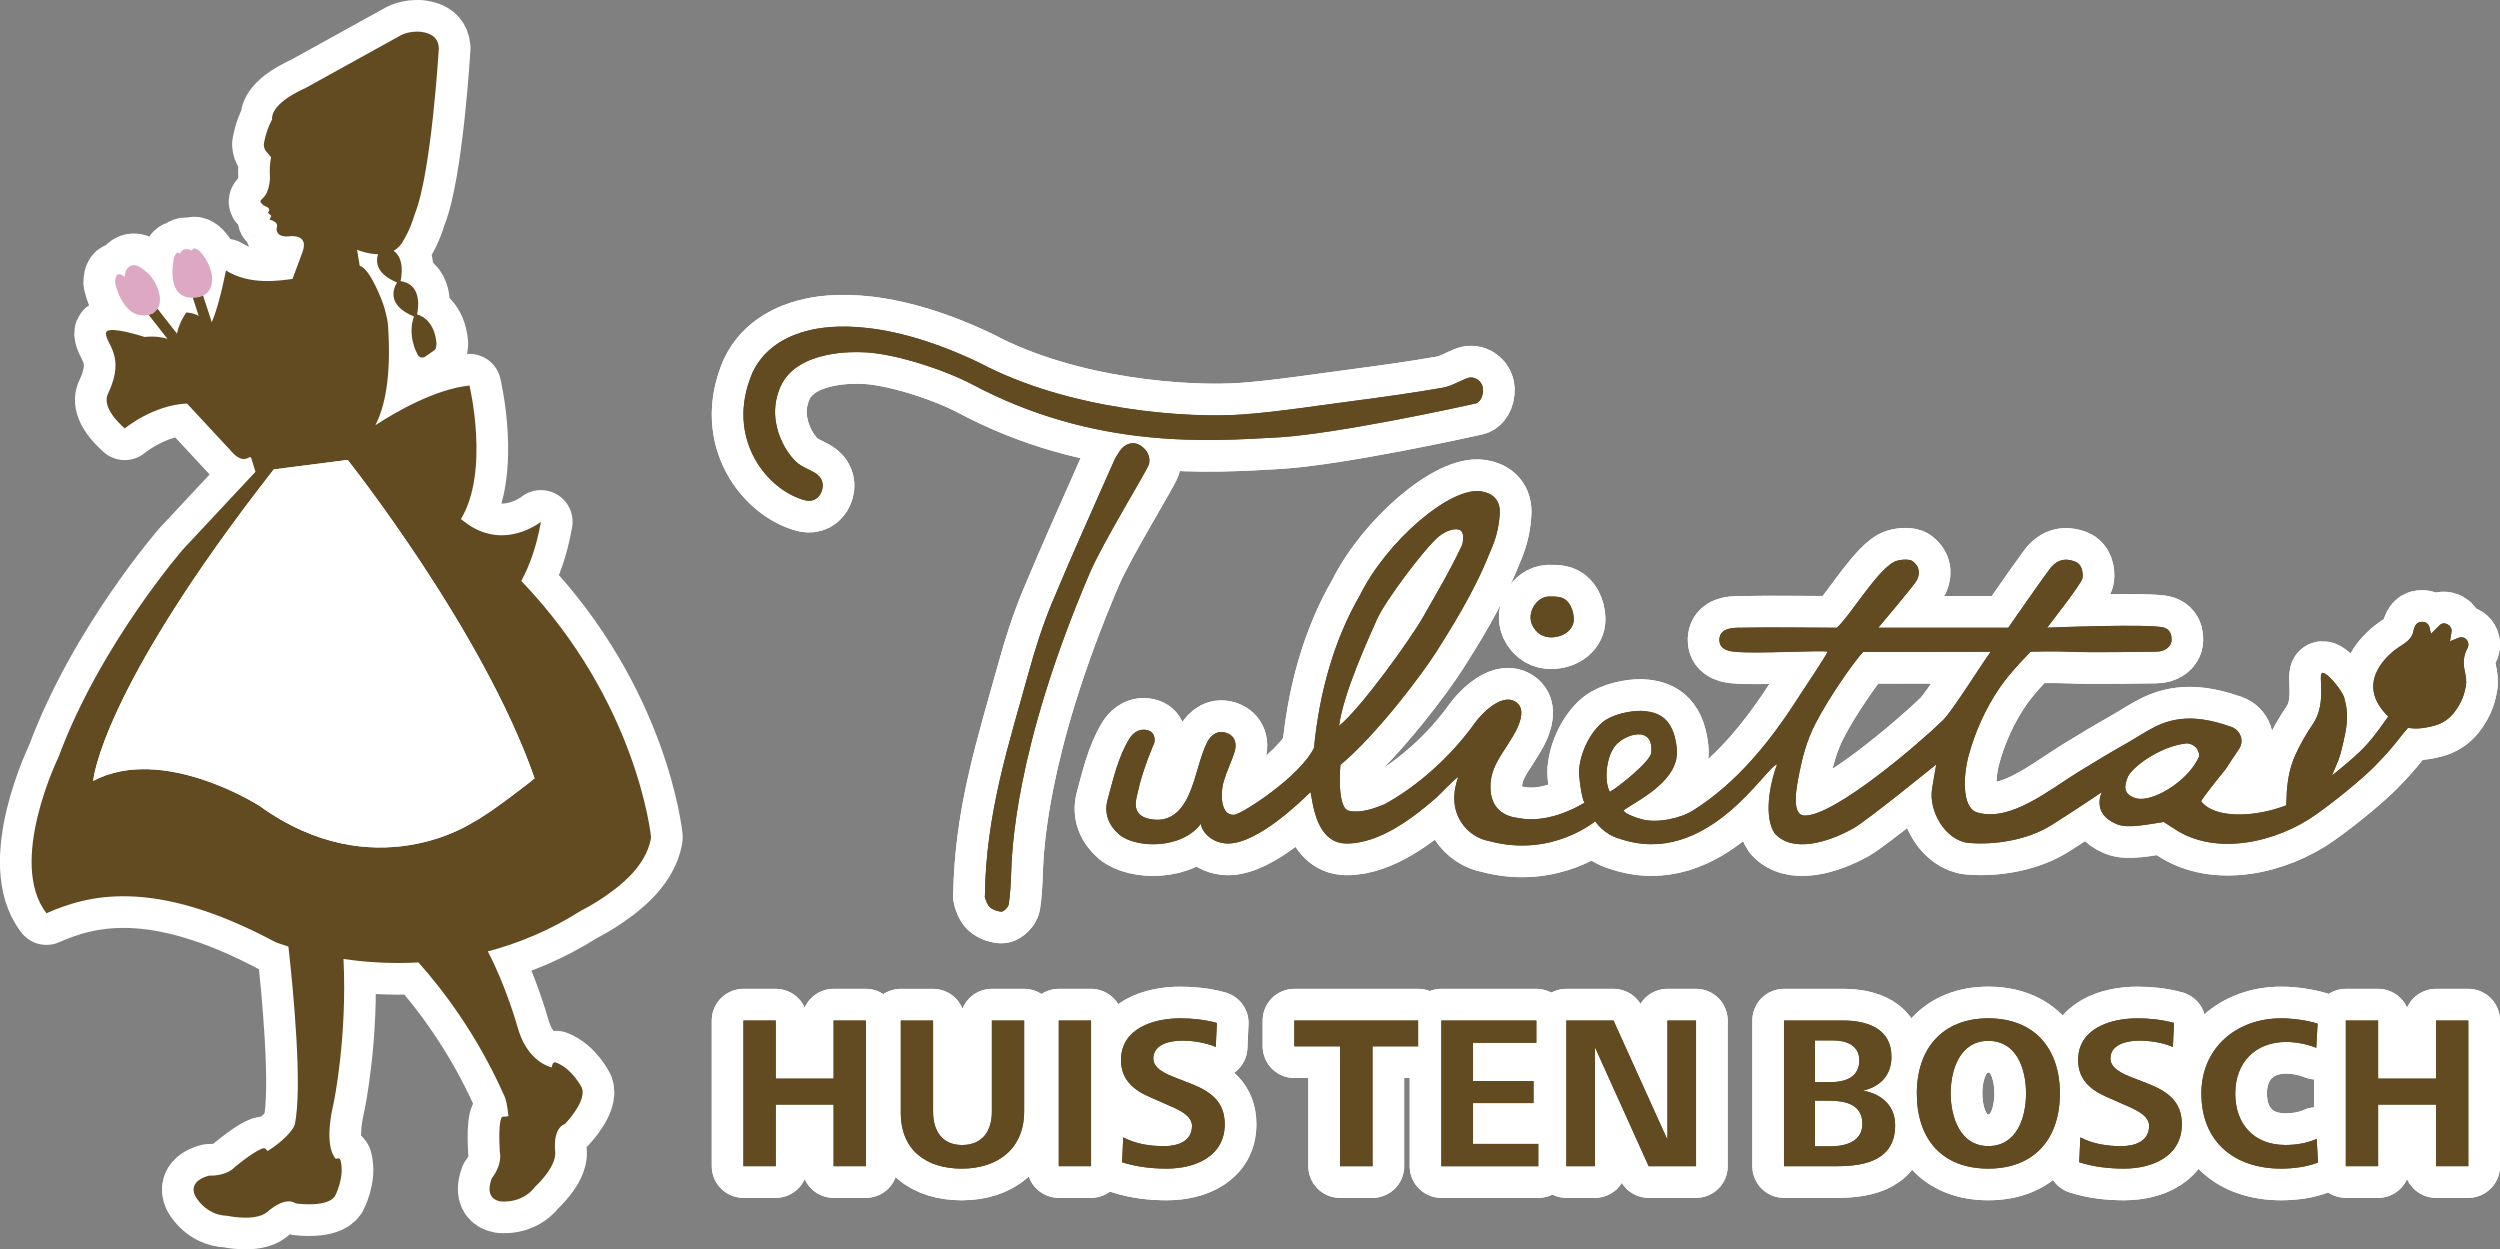 <?xml version="1.0" encoding="UTF-8"?><svg id="_レイヤー_2" xmlns="http://www.w3.org/2000/svg" viewBox="0 0 434.26 217.02"><rect x="0" y="0" width="434.26" height="217.02" fill="#808080" stroke="none"/><defs><style>.cls-1,.cls-2{fill:#fff;}.cls-3,.cls-4{fill:#dca8c2;}.cls-2,.cls-4,.cls-5{stroke:#fff;stroke-linecap:round;stroke-linejoin:round;stroke-width:11px;}.cls-6,.cls-5{fill:#624b21;}</style></defs><g id="_レイヤー_1-2"><g><g><g><path class="cls-5" d="m33.48,51.7l1.03,3.17c-.56-.31-1.26-.54-2.15-.59-.98,1.44-1.42,2.69-1.62,3.67l-3.4-4.34-1.53,1.06,3.28,4.19c-.92-.29-2.24-.5-3.98-.33-2.72-.85-6.76-1.89-6.71-.6.07,1.95,3.4,3.9.44,10.31,0,0,0,0,0,0-.49.83-.93,2.83,2.83,6.18,0,0,4.84-4.04,10.81-4.33l7.85,8.46s1.48,1.85,2.87.92c.01.01.23-.14.42.02l.76,2.46h0s-12.55,13.43-12.55,13.43c0,0-14.42,16.55-21.67,36.14,0,0-8.93,18.27-2.09,27.11,6.93-3.02,18.3-6.47,39.75,5.01,0,0,.82.33,2.28.79.82,7.33,2.51,24.58,1.08,31,0,0-.65,1.93-4.71,4.52-.09-.1-.18-.2-.23-.29-.11-.19-.35-.26-.56-.19-.62.19-2,.89-4.94,3.29,0,0-1.2,1.51-4.38,1.45,0,0-3.74.75-2.47,3.5,0,0,1.71,3.38,5.6,3.48,0,0,4.8,1.06,6.92-.65,0,0,2.91-2.78,4.9-1.54.05.03.09.05.14.05.65.09,5.42.64,6.73-1.26,0,0,1.77-3.29.96-6.28-.07-.25-.35-.37-.59-.28-.06.02-.14.05-.21.08-.55-.58-1.98-2.83-.4-9.62,0,0,2.4-11.37,1.73-25.11,3.73.54,8.16.87,13.02.6,4.1,4.6,10.07,12.35,14.8,22.93.43.76.67,2.17.83,3.76-.3.07-.58.12-.8.09-.22-.03-.41.13-.48.34-.21.62-.44,2.15-.21,5.93,0,0,.53,1.85-1.38,4.4,0,0-1.57,3.47,1.4,4.04,0,0,3.74.58,6.09-2.52,0,0,3.66-3.28,3.51-6,0,0-.56-3.99,1.61-4.88.05-.02.09-.04.13-.08.45-.48,3.69-4.03,2.9-6.2,0,0-1.64-3.35-4.54-4.44-.24-.09-.51.07-.57.31-.04.15-.1.35-.16.56-1.33-.38-4.49-1.82-5.93-7.07,0,0-1.99-7.07-5.15-13.09,5.29-1.4,10.79-3.64,16.25-7.11,0,0,4.8-2.34,8.36-5.93,3.56-3.59,3.74-6.82,3.74-6.82,0,0-2.27-23.36-22.54-44.49,1.38-2.53,2.64-5.86,3.41-10.28,0,0-6.52,5.32-13.36-.05-.18-.15-.35-.27-.54-.41,5.05-8.34,1.49-23.2,1.49-23.2-6.01.63-12.87,4.63-16.35,6.89,1.61-3.08,2.8-8.32,2.21-17.23-.09-1.36-.6-3.09-.91-3.99,0,0-2.18-6.04-4.01-6.45l-.47-2.8c.39.16,1.95.74,3.65.77-.43,1.32-.33,3.4,3.3,4.91-.59.94-1.92,3.92,2.94,5.91-1.18,3.26.49,6.32.49,6.32.6,1.42,1.62.54,1.62.54l1.42-1c.38-.14.38-1.22.38-1.22-.34-3.75-2.48-4.75-3.37-5.01.3-1.43.72-5.25-2.87-5.78.24-1.1.64-3.95-1.21-5.27.68-.37,1.29-.95,1.72-1.82,0,0,1.08-1.6,1.94-4.51,2.91-7.07,4.2-28.86,4.2-28.86-.06-1.56-1.01-2.29-2.03-2.61-2.44-.77-4.54.35-4.54.35l-16.65,9.21c-.42.18-.84.37-1.21.59-5.05,2.57-4.53,4.81-4.53,4.81h0c-1.21,2.32-1.45,4.37-1.45,4.37.09,1.15.53,1.28.97,1.86.1.14.2.25.3.38-.19.91-.29,2.03-.2,3.45,0,0,.05,2.45-1.23,3.64-.11.11-.67.56-.31.81,0,0,.32.45.76.6,0,0,1.18.41.4,1.1l.62.56-.32.66s1.51.3,1.3,1.21c0,0-.57,1.75,1.81,1.72,0,0,3.85-.73,2.64,2.66l-1.75,4.71c-2.19.29-7.42,1.16-11.57-1.48,0,0-1.02,5.63-2.45,9.01l-1.52-4.66-1.83.37Zm48.59,91.18s-17.1,11.46-37-2.9c0,0-16.73-10.74-28.88-4.34,0,0,1.09-15.36,31.36-54.1l12.83-1.65s23.53,29.6,32.48,55.32c0,0-7.53,6.01-10.79,7.67Z"/><g><path class="cls-4" d="m34.46,51.62s2.77-.31,2.35-3.84c0,0-.37-2.34-2.09-4.11,0,0-1.09-1.09-1.4-.1,0,0-1.32-.96-2.1.53,0,0-.51-.71-.96.54,0,0-1.98,8.03,4.2,6.99Z"/><path class="cls-4" d="m26.41,54.54s2.06-1.02,1.15-3.87c0,0-.53-2.52-2.82-3.96,0,0-1.72-1.64-2.86.27l-.26,1.13s-1.6-1.59-1.63.99c0,0,1.37,7.1,6.42,5.43Z"/></g><path class="cls-2" d="m82.08,142.88s-17.1,11.46-37-2.9c0,0-16.73-10.74-28.88-4.34,0,0,1.09-15.36,31.36-54.1l12.83-1.65s23.53,29.6,32.48,55.32c0,0-7.53,6.01-10.79,7.67Z"/></g><g><polygon class="cls-5" points="144.8 187.36 134.75 187.36 134.75 177.27 129.13 177.27 129.13 202.57 134.75 202.57 134.75 191.87 144.8 191.87 144.8 202.57 150.42 202.57 150.42 177.27 144.8 177.27 144.8 187.36"/><path class="cls-5" d="m172.29,193.13c0,3.26-1.6,5.77-5.16,5.77s-5.05-2.54-5.05-5.8v-15.82h-5.61v16.01c0,6.53,4.44,9.71,10.62,9.71s10.81-3.41,10.81-9.94v-15.78h-5.61v15.86Z"/><rect class="cls-5" x="183.91" y="177.27" width="5.61" height="25.3"/><polygon class="cls-5" points="224.83 181.75 232.76 181.75 232.76 202.57 238.41 202.57 238.41 181.75 246.33 181.75 246.33 177.27 224.83 177.27 224.83 181.75"/><polygon class="cls-5" points="255.87 191.61 266.38 191.61 266.38 187.78 255.87 187.78 255.87 181.14 266.87 181.14 266.87 177.27 250.37 177.27 250.37 202.57 267.21 202.57 267.21 198.7 255.87 198.7 255.87 191.61"/><polygon class="cls-5" points="289.64 197.98 280.27 177.27 272.08 177.27 272.08 202.57 277.05 202.57 277.05 181.9 286.38 202.57 294.61 202.57 294.61 177.27 289.64 177.27 289.64 197.98"/><path class="cls-5" d="m323.58,189.45c3.07-.68,4.97-2.69,4.97-5.92,0-4.85-4.21-6.26-8.34-6.26h-10.32v25.3h9.26c4.97,0,10.05-1.14,10.05-7.13,0-3.42-2.43-5.46-5.61-5.99Zm-8.31-8.73h3.15c2.28,0,4.55.83,4.55,3.49,0,2.96-2.5,3.76-5.01,3.76h-2.7v-7.25Zm2.66,18.4h-2.66v-7.93h2.43c2.77,0,5.8.61,5.8,4.02,0,3.15-3,3.91-5.58,3.91Z"/><polygon class="cls-5" points="423.14 177.27 423.14 187.36 413.09 187.36 413.09 177.27 407.47 177.27 407.47 202.57 413.09 202.57 413.09 191.87 423.14 191.87 423.14 202.57 428.76 202.57 428.76 177.27 423.14 177.27"/><path class="cls-5" d="m206.94,188.27l-2.73-1.06c-1.67-.65-3.87-1.59-3.87-3.34,0-2.5,2.92-3.11,5.01-3.11,1.94,0,4.06.34,5.84,1.1l.19-4.17c-2.09-.57-4.21-.8-6.37-.8-4.63,0-10.28,1.74-10.28,7.25,0,3.45,2.24,5.27,5.24,6.52l2.58,1.14c1.82.8,4.51,1.82,4.51,3.76,0,2.69-2.5,3.53-4.86,3.53-2.47,0-4.89-.38-7.09-1.52l-.19,4.32c2.5.8,5.16,1.1,7.78,1.1,4.97,0,10.05-2.16,10.05-7.7,0-3.94-2.47-5.69-5.8-7.02Z"/><path class="cls-5" d="m345.37,176.89c-7.93,0-12.41,5.35-12.41,13.05s4.29,13.05,12.41,13.05,12.44-5.27,12.44-13.05-4.36-13.05-12.44-13.05Zm0,22.19c-4.89,0-6.53-5.05-6.53-9.14s1.59-9.14,6.53-9.14,6.56,4.93,6.56,9.14-1.52,9.14-6.56,9.14Z"/><path class="cls-5" d="m373.19,188.27l-2.73-1.06c-1.67-.65-3.87-1.59-3.87-3.34,0-2.5,2.92-3.11,5.01-3.11,1.93,0,4.06.34,5.84,1.1l.19-4.17c-2.09-.57-4.21-.8-6.37-.8-4.63,0-10.28,1.74-10.28,7.25,0,3.45,2.24,5.27,5.24,6.52l2.58,1.14c1.82.8,4.51,1.82,4.51,3.76,0,2.69-2.5,3.53-4.86,3.53-2.47,0-4.89-.38-7.09-1.52l-.19,4.32c2.5.8,5.16,1.1,7.78,1.1,4.97,0,10.05-2.16,10.05-7.7,0-3.94-2.47-5.69-5.8-7.02Z"/><path class="cls-5" d="m397,198.89c-5.5,0-8.72-3.53-8.72-8.95s3.45-8.95,8.84-8.95c1.71,0,3.68.38,5.23,1.02l.23-4.21c-1.9-.57-4.32-.91-6.34-.91-7.74,0-13.85,5.12-13.85,13.05,0,8.38,5.69,13.05,13.85,13.05,2.09,0,4.51-.3,6.41-1.06l-.23-4.1c-1.71.76-3.56,1.06-5.42,1.06Z"/><path class="cls-5" d="m321.85,143.94c2.32-1.28,14.48-11.16,14.48-11.16,0,0-.43,2.47-.71,4.17-.66,3.95,2.36,9.09,6.34,9.46,4.45.41,10.26-.48,14.41-3.1,4.15-2.62,8.74-5.72,8.74-5.72,0,0-1.92,3.7,2.56,5.56,1.97.82,5.2.05,8.19-.37.74.48,1.3.83,1.86,1.2,7.1,4.75,17.66,2.43,24.63-2.53,4.38-3.11,8.65-6.83,10.11-8.32,3.72-3.8,4.31-5,5.38-6.18.16-.18.31-.36.45-.54,1.04.2,2.26.18,3.74-.16.59-.16,2.56-.38,4.2-2.4,1.63-2.02,1.92-3.81,2.09-4.64.18-.89.01-1.76-.18-2.64-.29-1.33-.24-2.69.44-3.91.61-1.08-.35-2.36-1.57-1.85-.48.2-.96.39-1.44.59.09-.58.22-1.15.28-1.73.11-1.04-1.27-1.86-2.07-1.07-.5.49-1,.98-1.49,1.49-.13-.34-.16-.68-.24-1.03-.22-1.04-1.16-1.14-1.8-.98-.65.16-.94,1.05-1.04,1.6-.25,1.39-1.55,2.09-2.61,2.8-1.43.96-7.18,5.52-2.62,11.03.28.34.57.66.87.95-.21.27-.43.58-.67.93-.97,1.43-2.63,3.64-4.32,5.23-1.61,1.51-3.19,2.81-4.81,4.1.16-.37.33-.77.54-1.24.93-2.08,1.17-3.15,1.78-6.06.61-2.91.23-4.74-.09-5.92-.09-1.31-3.75-5.71-4.08-4.37-.28,1.13.77,5.38-1.41,8.59-1.18,1.74-2.18,3.45-3.06,5.39-.91,2-1.33,4.13-1.49,6.32,0,.04-.06,1.31-.1,2.44-5.65,2.19-12.59,2.29-14.81-.73,1.24-1.85,4.29-5.57,4.29-5.57,0,0,1.54-2.38,2.3-3.47.97-1.39.26-3.3-1.35-3.86-4.33-1.5-8.53-2.22-12.92-.16-1.92.94-3.64,2.12-5.39,3.11-2.74,1.54-5.43,3.18-8.12,4.82-5.02,3.08-11.91,8.85-17.7,7.1-2.82-.85-2.28-6.83-1.58-9.49,1.15-4.39,3.01-8.54,5.55-12.25,1.91-2.79,5.34-6.19,5.34-6.19,0,0,4.14-.1,6.35,0,4.47.21,14.08,0,15.44,0s2.63-.73,2.67-2.03c.05-1.3-.57-1.89-1.28-2.13-2.19-.74-20.34,0-20.34,0,0,0,6.05-7.73,6.15-8.59.14-1.16-.15-2.45-1.26-2.88-.95-.36-2.79-.9-4.43,1.28-1.64,2.18-7.2,10.2-7.2,10.2h-22.59s6.35-7.5,6.71-8.26c.33-.7.83-2.17-.8-3.34-.38-.27-1.63-.33-2.69-.02-2.97.86-8.04,9.54-10.41,11.62-1,0-12.85-.11-17.11,0-1.06.03-3.22.07-3.29,2.04-.07,1.97,2.22,2.07,2.61,2.12,3.56.41,15.38-.31,16.21,0-.85,1.58-3.95,6.15-5.3,8.26-4.84,7.54-10.6,14.61-18.09,19.32-2.31,1.45-6.31,2.23-8.89,1.54-1.06-.28-3.06-.99-3.19-1.58,2.99-2.01,9.85-5.3,9.25-10.8-.6-5.5-3.45-6.15-5.47-6.41-1.6-.21-4.68.24-6.71,1.43-2.03,1.19-4.44,4.72-4.8,8.78-.07.81.45,5.18.97,5.67-1.9,1.19-6.74,3.63-11.49,2.69-2.15-.23-5.09-1.42-4.86-5.91.16-3.16,2.29-5.58,3.16-7.13.32-.57,3.88-5.42,1.21-7.14-2.67-1.72-6.44,2.77-6.96,3.5-4.38,6.16-10.19,11.19-15.77,14.27-1.92.78-4.14,1.59-6.23,1.15-2.17-.46-1.48-7.97-1.48-7.97,6.51-5.45,14.37-16.02,16.67-19.67s6.51-10.21,9.24-17.12c1.42-3.11,1.68-5.26,1.78-7.18,0-2.27-1.49-3.27-3.23-3.55-5.29-.85-16.35,8.52-21.07,18.06-4.48,7.71-7.05,16.91-7.98,26.5-2.44,5.03-12.49,11.46-13.81,11.62-2.37.28-2.53-3.54-1.87-5.8.5-1.72,1.31-3.35,1.86-5.05.56-1.76-.09-3.1-1.73-3.46-1.64-.36-2.63.96-3.03,1.77-.97,1.99-1.57,4.58-2.27,6.71-1.06,3.24-2.85,7.48-7.6,6.58-3.56-.67-2.37-3.61-2.14-4.75.76-3.74,2.85-8.49,2.85-8.49,0,0,.45-1.86-1.27-2.22-1.72-.36-2.71.96-3.03,1.46-1.97,3.17-2.87,7.24-3.82,10.69-.65,2.38.26,4.46,2.03,5.99,2.87,2.4,10.88,2.65,14.25-1.95-.24.91,1.51,3.51,4.65,3.51,5.23,0,12.83-7.48,14.3-8.92.39.47.51,8.92,6.31,8.92s11.66-4.56,15.48-7.89c.79-.69,3.11-3.21,3.93-3.7-2.41,6.44,1.71,10.55,5.31,11.16,10.87,2.96,18.44-3.44,18.44-3.44,0,0,1.43,2.25,4.19,3.02,15.34,5.29,25.59-12.77,27.41-12.9-1.4,3.71-2.27,9.24-.43,11.97,3.1,3.51,9.34,1.55,13.58-.81Zm47.72-8.89c.66-1.7,5.56-5.41,10.2-5.91.54-.06,1.29.29,1.68.7.37.39.69,1.25.51,1.67-1.83,4.15-8.04,7.96-10.89,7.17-2.42-.67-2.01-2.27-1.5-3.62Zm-130.33-27.57c1.3-2.95,8.11-12.14,10.66-14.26,1.39-1.16,3.18-1.66,3.91-.99.61.55.32,2.16.1,2.6-2.3,4.83-4.06,7.68-6.69,12.33-2.09,3.69-10.77,15.84-14.62,18.94.73-5.74,5.33-15.67,6.63-18.62Zm40.4,30.07c-.97-1.68-.73-5.76.84-7.88,1.57-2.12,6.86-3.88,6.35,1.13-.15,1.43-5.59,5.88-7.18,6.75Zm32.96-3.51c.47-2.39,1.23-5.39,2.76-8.36,2.35-4.57,6.77-10.86,8.27-12.42l22.17-.04c-1.31,1.74-6.65,10.29-8.26,11.86-4,3.93-18.77,16.62-24.02,16.6-2.54,0-1.39-5.24-.93-7.63Z"/><path class="cls-5" d="m139.93,86.92c1.13.28,2.23-.23,2.74-1.44.48-1.16.23-2.29-.71-3.04-.87-.69-2-1.03-2.93-1.65-1.81-1-6.36-7.11-3.46-13.63,2.9-6.53,13.26-5.99,13.97-5.98,5.17.02,14.03,2.86,19.04,5.44,21.74,11.69,42.06,9.97,53.64,9.35,10.18-.64,31.71-5.32,34.11-5.89.92-.22,1.45-1.71,1.2-2.87-.24-1.11-1.51-1.92-2.57-1.54-1.47.53-2.86,1.43-4.37,1.69-4.86.85-9.75,1.54-14.64,2.18-6.67.87-13.89,2.01-20.04,2.46-9.34.69-30.06-.59-45.93-9.04-18.04-8.57-27.94-5.98-30.05-5.41-2.1.57-6.88,2.2-9.2,7.13-4.99,11.52,2.67,20.65,9.2,22.25Z"/><path class="cls-5" d="m194.5,78.36c-.37.56-.74,1.13-1.01,1.74-3.61,8.19-7.32,16.35-10.75,24.61-1.63,3.93-2.93,8.02-4.06,12.12-3.39,12.29-7.44,24.46-7.6,38.86-.13-.37.04.79.65,1.64.42.59,1.43.96,2.2,1.02.42.03,1.21-.77,1.29-1.28.27-1.76.35-3.55.42-5.34.13-3.36.44-21.29,13.68-52.26,2.29-5.32,9.81-17.53,10.23-18.79.41-1.25-.35-2.68-1.58-3.38-1.18-.67-2.6-.25-3.47,1.06Z"/><path class="cls-5" d="m269.5,110.71c2.34-.07,3.89-1.48,3.87-3.18-.02-1.49-.74-3.46-2.43-3.79-.63-.13-1.3-.15-1.95-.12-2.19.11-3.8,2.88-2.85,4.93.74,1.58,2.04,2.17,3.35,2.16Z"/></g><g><g><path class="cls-5" d="m144.8,202.57v-10.7h-10.05v10.7h-5.61v-25.3h5.61v10.09h10.05v-10.09h5.61v25.3h-5.61Z"/><path class="cls-5" d="m167.09,202.99c-6.18,0-10.62-3.19-10.62-9.71v-16.01h5.61v15.82c0,3.26,1.48,5.8,5.05,5.8s5.16-2.5,5.16-5.77v-15.86h5.61v15.78c0,6.53-4.67,9.94-10.81,9.94Z"/><path class="cls-5" d="m183.91,202.57v-25.3h5.61v25.3h-5.61Z"/><path class="cls-5" d="m238.41,181.75v20.83h-5.65v-20.83h-7.93v-4.48h21.51v4.48h-7.93Z"/><path class="cls-5" d="m250.37,202.57v-25.3h16.5v3.87h-11v6.64h10.51v3.83h-10.51v7.1h11.34v3.87h-16.84Z"/><path class="cls-5" d="m286.38,202.57l-9.33-20.67v20.67h-4.97v-25.3h8.19l9.37,20.71v-20.71h4.97v25.3h-8.23Z"/><path class="cls-5" d="m319.14,202.57h-9.26v-25.3h10.32c4.13,0,8.35,1.4,8.35,6.26,0,3.22-1.9,5.23-4.97,5.92,3.19.53,5.61,2.58,5.61,5.99,0,5.99-5.08,7.13-10.05,7.13Zm-.72-21.85h-3.15v7.25h2.69c2.5,0,5.01-.8,5.01-3.76,0-2.66-2.28-3.49-4.55-3.49Zm-.72,10.47h-2.43v7.93h2.66c2.58,0,5.58-.76,5.58-3.91,0-3.42-3.04-4.02-5.8-4.02Z"/><path class="cls-5" d="m423.14,202.57v-10.7h-10.05v10.7h-5.61v-25.3h5.61v10.09h10.05v-10.09h5.61v25.3h-5.61Z"/><path class="cls-5" d="m202.69,202.99c-2.62,0-5.27-.3-7.78-1.1l.19-4.32c2.2,1.14,4.63,1.52,7.09,1.52s4.86-.83,4.86-3.53c0-1.94-2.69-2.96-4.51-3.76l-2.58-1.14c-3-1.25-5.24-3.07-5.24-6.52,0-5.5,5.65-7.25,10.28-7.25,2.16,0,4.29.23,6.37.8l-.19,4.17c-1.78-.76-3.91-1.1-5.84-1.1-2.09,0-5.01.61-5.01,3.11,0,1.75,2.2,2.69,3.87,3.34l2.73,1.06c3.34,1.33,5.8,3.07,5.8,7.02,0,5.54-5.08,7.7-10.05,7.7Z"/><path class="cls-5" d="m345.37,202.99c-8.12,0-12.41-5.16-12.41-13.05s4.48-13.05,12.41-13.05,12.44,5.16,12.44,13.05-4.48,13.05-12.44,13.05Zm0-22.19c-4.93,0-6.53,5.05-6.53,9.14s1.63,9.14,6.53,9.14,6.56-4.93,6.56-9.14-1.52-9.14-6.56-9.14Z"/><path class="cls-5" d="m368.94,202.99c-2.62,0-5.27-.3-7.77-1.1l.19-4.32c2.2,1.14,4.63,1.52,7.09,1.52s4.86-.83,4.86-3.53c0-1.94-2.69-2.96-4.51-3.76l-2.58-1.14c-3-1.25-5.24-3.07-5.24-6.52,0-5.5,5.65-7.25,10.28-7.25,2.16,0,4.29.23,6.37.8l-.19,4.17c-1.78-.76-3.91-1.1-5.84-1.1-2.09,0-5.01.61-5.01,3.11,0,1.75,2.2,2.69,3.87,3.34l2.73,1.06c3.34,1.33,5.8,3.07,5.8,7.02,0,5.54-5.08,7.7-10.05,7.7Z"/><path class="cls-5" d="m396.24,202.99c-8.16,0-13.85-4.67-13.85-13.05,0-7.93,6.11-13.05,13.85-13.05,2.01,0,4.44.34,6.33.91l-.23,4.21c-1.55-.64-3.53-1.02-5.23-1.02-5.39,0-8.84,3.68-8.84,8.95s3.23,8.95,8.73,8.95c1.86,0,3.72-.3,5.42-1.06l.23,4.1c-1.9.76-4.32,1.06-6.41,1.06Z"/></g><g><g><path class="cls-5" d="m281.28,145.68c-2.77-.77-4.19-3.02-4.19-3.02,0,0-7.57,6.39-18.44,3.44-3.61-.61-7.72-4.72-5.32-11.16-.83.49-3.14,3.01-3.93,3.7-3.83,3.33-9.68,7.89-15.48,7.89s-5.93-8.45-6.31-8.92c-1.47,1.43-9.07,8.92-14.3,8.92-3.14,0-4.89-2.6-4.65-3.51-3.37,4.6-11.38,4.35-14.25,1.95-1.77-1.53-2.68-3.6-2.03-5.99.94-3.45,1.85-7.53,3.82-10.69.31-.5,1.31-1.83,3.03-1.46,1.72.36,1.27,2.22,1.27,2.22,0,0-2.08,4.75-2.85,8.49-.23,1.14-1.42,4.08,2.14,4.75,4.74.89,6.54-3.34,7.6-6.58.69-2.13,1.29-4.72,2.27-6.71.39-.81,1.38-2.13,3.03-1.77,1.64.36,2.3,1.7,1.73,3.46-.55,1.71-1.36,3.34-1.86,5.05-.66,2.26-.51,6.07,1.87,5.8,1.32-.15,11.37-6.59,13.81-11.62.93-9.59,3.49-18.79,7.98-26.5,4.72-9.54,15.78-18.91,21.07-18.06,1.74.28,3.23,1.28,3.23,3.55-.09,1.93-.36,4.08-1.78,7.18-2.73,6.91-6.94,13.47-9.24,17.12-2.3,3.65-10.17,14.23-16.67,19.67,0,0-.7,7.5,1.48,7.97,2.08.44,4.3-.37,6.23-1.15,5.58-3.08,11.39-8.11,15.77-14.27.52-.73,4.28-5.22,6.96-3.5,2.67,1.72-.89,6.58-1.21,7.14-.87,1.54-3,3.97-3.16,7.13-.23,4.49,2.71,5.68,4.86,5.91,4.75.93,9.59-1.5,11.49-2.69-.52-.49-1.04-4.86-.97-5.67.37-4.06,2.77-7.58,4.8-8.78,2.03-1.19,5.1-1.64,6.71-1.43,2.02.27,4.86.91,5.47,6.41.6,5.5-6.26,8.79-9.25,10.8.13.59,2.14,1.3,3.19,1.58,2.58.69,6.57-.09,8.89-1.54,7.49-4.71,13.25-11.78,18.09-19.32,1.35-2.11,4.46-6.67,5.3-8.26-.83-.31-12.65.41-16.21,0-.38-.04-2.68-.15-2.61-2.12.07-1.97,2.23-2.01,3.29-2.04,4.26-.11,16.1,0,17.11,0,2.36-2.08,7.43-10.76,10.41-11.62,1.06-.31,2.31-.25,2.69.02,1.63,1.18,1.14,2.64.8,3.34-.36.75-6.71,8.26-6.71,8.26h22.59s5.57-8.02,7.2-10.2c1.64-2.18,3.48-1.64,4.43-1.28,1.11.43,1.39,1.72,1.26,2.88-.1.87-6.15,8.59-6.15,8.59,0,0,18.14-.74,20.34,0,.71.24,1.33.83,1.28,2.13-.04,1.3-1.31,2.03-2.67,2.03s-10.97.21-15.44,0c-2.2-.1-6.35,0-6.35,0,0,0-3.43,3.4-5.34,6.19-2.54,3.71-4.4,7.86-5.55,12.25-.7,2.66-1.23,8.64,1.58,9.49,5.79,1.75,12.67-4.02,17.7-7.1,2.68-1.64,5.37-3.28,8.12-4.82,1.75-.99,3.47-2.17,5.39-3.11,4.39-2.06,8.6-1.33,12.92.16,1.62.56,2.32,2.47,1.35,3.86-.76,1.08-2.3,3.47-2.3,3.47,0,0-3.05,3.72-4.29,5.57,2.83,3.86,13.4,2.65,19.08-1.55,2.98-2.38,5.68-4.36,8.45-6.98,1.69-1.59,3.34-3.8,4.32-5.23,1.94-2.86,2.92-3.03,4.61-2.75,1.69.28.73,2.44-.95,4.3-1.07,1.18-1.67,2.38-5.38,6.18-1.46,1.49-5.73,5.21-10.11,8.32-6.97,4.95-17.53,7.27-24.63,2.53-.55-.37-1.12-.72-1.86-1.2-2.99.43-6.22,1.19-8.19.37-4.48-1.86-2.56-5.56-2.56-5.56,0,0-4.59,3.1-8.74,5.72-4.15,2.62-9.96,3.51-14.41,3.1-3.98-.37-7-5.5-6.34-9.46.28-1.7.72-4.17.72-4.17,0,0-12.17,9.88-14.48,11.16-4.25,2.36-10.49,4.32-13.58.81-1.84-2.74-.97-8.26.43-11.97-1.82.14-12.07,18.19-27.41,12.9Zm42.34-32.43c-1.5,1.56-5.92,7.85-8.27,12.42-1.53,2.97-2.29,5.97-2.76,8.36-.47,2.39-1.61,7.62.93,7.63,5.25.02,20.01-12.67,24.02-16.6,1.6-1.57,6.94-10.12,8.26-11.86l-22.17.04Zm-91.03,12.84c3.85-3.1,12.54-15.25,14.62-18.94,2.63-4.65,4.38-7.5,6.69-12.33.21-.44.5-2.05-.1-2.6-.74-.67-2.52-.17-3.91.99-2.55,2.13-9.36,11.32-10.66,14.26-1.3,2.95-5.91,12.88-6.63,18.62Zm136.97,8.95c-.52,1.34-.92,2.94,1.5,3.62,2.85.79,9.05-3.01,10.89-7.17.18-.42-.14-1.28-.51-1.67-.39-.41-1.13-.76-1.68-.7-4.64.5-9.54,4.21-10.2,5.91Zm-82.74-4.25c.52-5.02-4.78-3.25-6.35-1.13-1.57,2.12-1.8,6.2-.84,7.88,1.59-.86,7.04-5.31,7.18-6.75Z"/><path class="cls-5" d="m168.59,66.61c-5.02-2.58-13.88-5.42-19.04-5.44-.71,0-11.07-.54-13.97,5.98-2.9,6.53,1.65,12.63,3.46,13.63.93.63,2.06.97,2.93,1.65.94.75,1.19,1.88.71,3.04-.5,1.21-1.6,1.72-2.73,1.44-6.53-1.6-14.18-10.73-9.2-22.25,2.32-4.93,7.1-6.56,9.2-7.13,2.1-.57,12.01-3.16,30.05,5.41,15.87,8.45,36.59,9.73,45.93,9.04,6.15-.45,13.37-1.59,20.04-2.46,4.89-.64,9.78-1.33,14.64-2.18,1.51-.26,2.9-1.16,4.37-1.69,1.06-.38,2.33.43,2.57,1.54.25,1.15-.28,2.65-1.2,2.87-2.4.57-23.93,5.24-34.11,5.89-11.58.63-31.9,2.34-53.64-9.35Z"/><path class="cls-5" d="m171.08,155.7c.16-14.4,4.21-26.57,7.6-38.86,1.13-4.1,2.42-8.19,4.06-12.12,3.44-8.27,7.14-16.42,10.75-24.61.27-.61.64-1.18,1.01-1.74.86-1.31,2.28-1.73,3.47-1.06,1.24.7,2,2.13,1.58,3.38-.42,1.26-7.95,13.47-10.23,18.79-13.24,30.97-13.55,48.9-13.68,52.26-.07,1.78-.15,3.58-.42,5.34-.08.51-.87,1.31-1.28,1.28-.78-.05-1.78-.43-2.2-1.02-.6-.85-.77-2.01-.64-1.64Z"/><path class="cls-5" d="m269.5,110.71c-1.3.01-2.61-.58-3.35-2.16-.95-2.05.65-4.81,2.85-4.93.65-.03,1.31,0,1.95.12,1.68.33,2.41,2.3,2.43,3.79.02,1.7-1.54,3.11-3.87,3.18Z"/></g><path class="cls-5" d="m427,110.81c-.48.2-.96.39-1.44.59.09-.58.22-1.15.28-1.73.11-1.04-1.27-1.86-2.07-1.07-.5.49-1,.98-1.49,1.49-.13-.34-.16-.68-.24-1.03-.22-1.04-1.16-1.14-1.8-.98-.64.16-.94,1.05-1.04,1.6-.25,1.39-1.55,2.09-2.61,2.8-1.43.96-7.18,5.52-2.62,11.03,1.92,2.32,3.99,3.66,8.05,2.74.59-.16,2.56-.38,4.2-2.4,1.63-2.02,1.92-3.81,2.09-4.64.18-.89.01-1.76-.18-2.64-.29-1.33-.24-2.69.44-3.91.61-1.08-.36-2.36-1.57-1.85Z"/><path class="cls-5" d="m407.27,121.53c-.09-1.31-3.75-5.71-4.08-4.37-.28,1.13.77,5.38-1.41,8.59-1.18,1.74-2.18,3.45-3.06,5.39-.91,2-1.33,4.13-1.49,6.32,0,.07-.17,4.09-.17,4.16-.98,1.21,2.23-.93,3.73-1.92,3.6-2.36,3.04-2.31,4.79-6.2.93-2.08,1.17-3.15,1.78-6.06.61-2.91.23-4.74-.09-5.92Z"/></g></g></g><g><g><path class="cls-6" d="m33.48,51.7l1.03,3.17c-.56-.31-1.26-.54-2.15-.59-.98,1.44-1.42,2.69-1.62,3.67l-3.4-4.34-1.53,1.06,3.28,4.19c-.92-.29-2.24-.5-3.98-.33-2.72-.85-6.76-1.89-6.71-.6.07,1.95,3.4,3.9.44,10.31,0,0,0,0,0,0-.49.83-.93,2.83,2.83,6.18,0,0,4.84-4.04,10.81-4.33l7.85,8.46s1.48,1.85,2.87.92c.01.01.23-.14.42.02l.76,2.46h0s-12.55,13.43-12.55,13.43c0,0-14.42,16.55-21.67,36.14,0,0-8.93,18.27-2.09,27.11,6.93-3.02,18.3-6.47,39.75,5.01,0,0,.82.33,2.28.79.82,7.33,2.51,24.58,1.08,31,0,0-.65,1.93-4.71,4.52-.09-.1-.18-.2-.23-.29-.11-.19-.35-.26-.56-.19-.62.19-2,.89-4.94,3.29,0,0-1.2,1.51-4.38,1.45,0,0-3.74.75-2.47,3.5,0,0,1.71,3.38,5.6,3.48,0,0,4.8,1.06,6.92-.65,0,0,2.91-2.78,4.9-1.54.05.03.09.05.14.05.65.09,5.42.64,6.73-1.26,0,0,1.77-3.29.96-6.28-.07-.25-.35-.37-.59-.28-.06.02-.14.05-.21.08-.55-.58-1.98-2.83-.4-9.62,0,0,2.4-11.37,1.73-25.11,3.73.54,8.16.87,13.02.6,4.1,4.6,10.07,12.35,14.8,22.93.43.76.67,2.17.83,3.76-.3.07-.58.12-.8.09-.22-.03-.41.13-.48.34-.21.62-.44,2.15-.21,5.93,0,0,.53,1.85-1.38,4.4,0,0-1.57,3.47,1.4,4.04,0,0,3.74.58,6.09-2.52,0,0,3.66-3.28,3.51-6,0,0-.56-3.99,1.61-4.88.05-.02.09-.04.13-.08.45-.48,3.69-4.03,2.9-6.2,0,0-1.64-3.35-4.54-4.44-.24-.09-.51.07-.57.31-.04.15-.1.35-.16.56-1.33-.38-4.49-1.82-5.93-7.07,0,0-1.99-7.07-5.15-13.09,5.29-1.4,10.79-3.64,16.25-7.11,0,0,4.8-2.34,8.36-5.93,3.56-3.59,3.74-6.82,3.74-6.82,0,0-2.27-23.36-22.54-44.49,1.38-2.53,2.64-5.86,3.41-10.28,0,0-6.52,5.32-13.36-.05-.18-.15-.35-.27-.54-.41,5.05-8.34,1.49-23.2,1.49-23.2-6.01.63-12.87,4.63-16.35,6.89,1.61-3.08,2.8-8.32,2.21-17.23-.09-1.36-.6-3.09-.91-3.99,0,0-2.18-6.04-4.01-6.45l-.47-2.8c.39.16,1.95.74,3.65.77-.43,1.32-.33,3.4,3.3,4.91-.59.94-1.92,3.92,2.94,5.91-1.18,3.26.49,6.32.49,6.32.6,1.42,1.62.54,1.62.54l1.42-1c.38-.14.38-1.22.38-1.22-.34-3.75-2.48-4.75-3.37-5.01.3-1.43.72-5.25-2.87-5.78.24-1.1.64-3.95-1.21-5.27.68-.37,1.29-.95,1.72-1.82,0,0,1.08-1.6,1.94-4.51,2.91-7.07,4.2-28.86,4.2-28.86-.06-1.56-1.01-2.29-2.03-2.61-2.44-.77-4.54.35-4.54.35l-16.65,9.21c-.42.18-.84.37-1.21.59-5.05,2.57-4.53,4.81-4.53,4.81h0c-1.21,2.32-1.45,4.37-1.45,4.37.09,1.15.53,1.28.97,1.86.1.14.2.25.3.38-.19.91-.29,2.03-.2,3.45,0,0,.05,2.45-1.23,3.64-.11.11-.67.56-.31.81,0,0,.32.45.76.6,0,0,1.18.41.4,1.1l.62.56-.32.66s1.51.3,1.3,1.21c0,0-.57,1.75,1.81,1.72,0,0,3.85-.73,2.64,2.66l-1.75,4.71c-2.19.29-7.42,1.16-11.57-1.48,0,0-1.02,5.63-2.45,9.01l-1.52-4.66-1.83.37Zm48.59,91.18s-17.1,11.46-37-2.9c0,0-16.73-10.74-28.88-4.34,0,0,1.09-15.36,31.36-54.1l12.83-1.65s23.53,29.6,32.48,55.32c0,0-7.53,6.01-10.79,7.67Z"/><g><path class="cls-3" d="m34.46,51.62s2.77-.31,2.35-3.84c0,0-.37-2.34-2.09-4.11,0,0-1.09-1.09-1.4-.1,0,0-1.32-.96-2.1.53,0,0-.51-.71-.96.54,0,0-1.98,8.03,4.2,6.99Z"/><path class="cls-3" d="m26.41,54.54s2.06-1.02,1.15-3.87c0,0-.53-2.52-2.82-3.96,0,0-1.72-1.64-2.86.27l-.26,1.13s-1.6-1.59-1.63.99c0,0,1.37,7.1,6.42,5.43Z"/></g><path class="cls-1" d="m82.08,142.88s-17.1,11.46-37-2.9c0,0-16.73-10.74-28.88-4.34,0,0,1.09-15.36,31.36-54.1l12.83-1.65s23.53,29.6,32.48,55.32c0,0-7.53,6.01-10.79,7.67Z"/></g><g><polygon class="cls-6" points="144.8 187.36 134.75 187.36 134.75 177.27 129.13 177.27 129.13 202.57 134.75 202.57 134.75 191.87 144.8 191.87 144.8 202.57 150.42 202.57 150.42 177.27 144.8 177.27 144.8 187.36"/><path class="cls-6" d="m172.29,193.13c0,3.26-1.6,5.77-5.16,5.77s-5.05-2.54-5.05-5.8v-15.82h-5.61v16.01c0,6.53,4.44,9.71,10.62,9.71s10.81-3.41,10.81-9.94v-15.78h-5.61v15.86Z"/><rect class="cls-6" x="183.91" y="177.27" width="5.61" height="25.3"/><polygon class="cls-6" points="224.83 181.75 232.76 181.75 232.76 202.57 238.41 202.57 238.41 181.75 246.33 181.75 246.33 177.27 224.83 177.27 224.83 181.75"/><polygon class="cls-6" points="255.87 191.61 266.38 191.61 266.38 187.78 255.87 187.78 255.87 181.14 266.87 181.14 266.87 177.27 250.37 177.27 250.37 202.57 267.21 202.57 267.21 198.7 255.87 198.7 255.87 191.61"/><polygon class="cls-6" points="289.64 197.98 280.27 177.27 272.08 177.27 272.08 202.57 277.05 202.57 277.05 181.9 286.38 202.57 294.61 202.57 294.61 177.27 289.64 177.27 289.64 197.98"/><path class="cls-6" d="m323.58,189.45c3.07-.68,4.97-2.69,4.97-5.92,0-4.85-4.21-6.26-8.34-6.26h-10.32v25.3h9.26c4.97,0,10.05-1.14,10.05-7.13,0-3.42-2.43-5.46-5.61-5.99Zm-8.31-8.73h3.15c2.28,0,4.55.83,4.55,3.49,0,2.96-2.5,3.76-5.01,3.76h-2.7v-7.25Zm2.66,18.4h-2.66v-7.93h2.43c2.77,0,5.8.61,5.8,4.02,0,3.15-3,3.91-5.58,3.91Z"/><polygon class="cls-6" points="423.14 177.27 423.14 187.36 413.09 187.36 413.09 177.27 407.47 177.27 407.47 202.57 413.09 202.57 413.09 191.87 423.14 191.87 423.14 202.57 428.76 202.57 428.76 177.27 423.14 177.27"/><path class="cls-6" d="m206.94,188.27l-2.73-1.06c-1.67-.65-3.87-1.59-3.87-3.34,0-2.5,2.92-3.11,5.01-3.11,1.94,0,4.06.34,5.84,1.1l.19-4.17c-2.09-.57-4.21-.8-6.37-.8-4.63,0-10.28,1.74-10.28,7.25,0,3.45,2.24,5.27,5.24,6.52l2.58,1.14c1.82.8,4.51,1.82,4.51,3.76,0,2.69-2.5,3.53-4.86,3.53-2.47,0-4.89-.38-7.09-1.52l-.19,4.32c2.5.8,5.16,1.1,7.78,1.1,4.97,0,10.05-2.16,10.05-7.7,0-3.94-2.47-5.69-5.8-7.02Z"/><path class="cls-6" d="m345.37,176.89c-7.93,0-12.41,5.35-12.41,13.05s4.29,13.05,12.41,13.05,12.44-5.27,12.44-13.05-4.36-13.05-12.44-13.05Zm0,22.19c-4.89,0-6.53-5.05-6.53-9.14s1.59-9.14,6.53-9.14,6.56,4.93,6.56,9.14-1.52,9.14-6.56,9.14Z"/><path class="cls-6" d="m373.19,188.27l-2.73-1.06c-1.67-.65-3.87-1.59-3.87-3.34,0-2.5,2.92-3.11,5.01-3.11,1.93,0,4.06.34,5.84,1.1l.19-4.17c-2.09-.57-4.21-.8-6.37-.8-4.63,0-10.28,1.74-10.28,7.25,0,3.45,2.24,5.27,5.24,6.52l2.58,1.14c1.82.8,4.51,1.82,4.51,3.76,0,2.69-2.5,3.53-4.86,3.53-2.47,0-4.89-.38-7.09-1.52l-.19,4.32c2.5.8,5.16,1.1,7.78,1.1,4.97,0,10.05-2.16,10.05-7.7,0-3.94-2.47-5.69-5.8-7.02Z"/><path class="cls-6" d="m397,198.89c-5.5,0-8.72-3.53-8.72-8.95s3.45-8.95,8.84-8.95c1.71,0,3.68.38,5.23,1.02l.23-4.21c-1.9-.57-4.32-.91-6.34-.91-7.74,0-13.85,5.12-13.85,13.05,0,8.38,5.69,13.05,13.85,13.05,2.09,0,4.51-.3,6.41-1.06l-.23-4.1c-1.71.76-3.56,1.06-5.42,1.06Z"/><path class="cls-6" d="m321.85,143.94c2.32-1.28,14.48-11.16,14.48-11.16,0,0-.43,2.47-.71,4.17-.66,3.95,2.36,9.09,6.34,9.46,4.45.41,10.26-.48,14.41-3.1,4.15-2.62,8.74-5.72,8.74-5.72,0,0-1.92,3.7,2.56,5.56,1.97.82,5.2.05,8.19-.37.74.48,1.3.83,1.86,1.2,7.1,4.75,17.66,2.43,24.63-2.53,4.38-3.11,8.65-6.83,10.11-8.32,3.72-3.8,4.31-5,5.38-6.18.16-.18.31-.36.45-.54,1.04.2,2.26.18,3.74-.16.59-.16,2.56-.38,4.2-2.4,1.63-2.02,1.92-3.81,2.09-4.64.18-.89.01-1.76-.18-2.64-.29-1.33-.24-2.69.44-3.91.61-1.08-.35-2.36-1.57-1.85-.48.2-.96.39-1.44.59.09-.58.22-1.15.28-1.73.11-1.04-1.27-1.86-2.07-1.07-.5.49-1,.98-1.49,1.49-.13-.34-.16-.68-.24-1.03-.22-1.04-1.16-1.14-1.8-.98-.65.16-.94,1.05-1.04,1.6-.25,1.39-1.55,2.09-2.61,2.8-1.43.96-7.18,5.52-2.62,11.03.28.34.57.66.87.95-.21.27-.43.58-.67.93-.97,1.43-2.63,3.64-4.32,5.23-1.61,1.51-3.19,2.81-4.81,4.1.16-.37.33-.77.54-1.24.93-2.08,1.17-3.15,1.78-6.06.61-2.91.23-4.74-.09-5.92-.09-1.31-3.75-5.71-4.08-4.37-.28,1.13.77,5.38-1.41,8.59-1.18,1.74-2.18,3.45-3.06,5.39-.91,2-1.33,4.13-1.49,6.32,0,.04-.06,1.31-.1,2.44-5.65,2.19-12.59,2.29-14.81-.73,1.24-1.85,4.29-5.57,4.29-5.57,0,0,1.54-2.38,2.3-3.47.97-1.39.26-3.3-1.35-3.86-4.33-1.5-8.53-2.22-12.92-.16-1.92.94-3.64,2.12-5.39,3.11-2.74,1.54-5.43,3.18-8.12,4.82-5.02,3.08-11.91,8.85-17.7,7.1-2.82-.85-2.28-6.83-1.58-9.49,1.15-4.39,3.01-8.54,5.55-12.25,1.91-2.79,5.34-6.19,5.34-6.19,0,0,4.14-.1,6.35,0,4.47.21,14.08,0,15.44,0s2.63-.73,2.67-2.03c.05-1.3-.57-1.89-1.28-2.13-2.19-.74-20.34,0-20.34,0,0,0,6.05-7.73,6.15-8.59.14-1.16-.15-2.45-1.26-2.88-.95-.36-2.79-.9-4.43,1.28-1.64,2.18-7.2,10.2-7.2,10.2h-22.59s6.35-7.5,6.71-8.26c.33-.7.83-2.17-.8-3.34-.38-.27-1.63-.33-2.69-.02-2.97.86-8.04,9.54-10.41,11.62-1,0-12.85-.11-17.11,0-1.06.03-3.22.07-3.29,2.04-.07,1.97,2.22,2.07,2.61,2.12,3.56.41,15.38-.31,16.21,0-.85,1.58-3.95,6.15-5.3,8.26-4.84,7.54-10.6,14.61-18.09,19.32-2.31,1.45-6.31,2.23-8.89,1.54-1.06-.28-3.06-.99-3.19-1.58,2.99-2.01,9.85-5.3,9.25-10.8-.6-5.5-3.45-6.15-5.47-6.41-1.6-.21-4.68.24-6.71,1.43-2.03,1.19-4.44,4.72-4.8,8.78-.07.81.45,5.18.97,5.67-1.9,1.19-6.74,3.63-11.49,2.69-2.15-.23-5.09-1.42-4.86-5.91.16-3.16,2.29-5.58,3.16-7.13.32-.57,3.88-5.42,1.21-7.14-2.67-1.72-6.44,2.77-6.96,3.5-4.38,6.16-10.19,11.19-15.77,14.27-1.92.78-4.14,1.59-6.23,1.15-2.17-.46-1.48-7.97-1.48-7.97,6.51-5.45,14.37-16.02,16.67-19.67s6.51-10.21,9.24-17.12c1.42-3.11,1.68-5.26,1.78-7.18,0-2.27-1.49-3.27-3.23-3.55-5.29-.85-16.35,8.52-21.07,18.06-4.48,7.71-7.05,16.91-7.98,26.5-2.44,5.03-12.49,11.46-13.81,11.62-2.37.28-2.53-3.54-1.87-5.8.5-1.72,1.31-3.35,1.86-5.05.56-1.76-.09-3.1-1.73-3.46-1.64-.36-2.63.96-3.03,1.77-.97,1.99-1.57,4.58-2.27,6.71-1.06,3.24-2.85,7.48-7.6,6.58-3.56-.67-2.37-3.61-2.14-4.75.76-3.74,2.85-8.49,2.85-8.49,0,0,.45-1.86-1.27-2.22-1.72-.36-2.71.96-3.03,1.46-1.97,3.17-2.87,7.24-3.82,10.69-.65,2.38.26,4.46,2.03,5.99,2.87,2.4,10.88,2.65,14.25-1.95-.24.91,1.51,3.51,4.65,3.51,5.23,0,12.83-7.48,14.3-8.92.39.47.51,8.92,6.31,8.92s11.66-4.56,15.48-7.89c.79-.69,3.11-3.21,3.93-3.7-2.41,6.44,1.71,10.55,5.31,11.16,10.87,2.96,18.44-3.44,18.44-3.44,0,0,1.43,2.25,4.19,3.02,15.34,5.29,25.59-12.77,27.41-12.9-1.4,3.71-2.27,9.24-.43,11.97,3.1,3.51,9.34,1.55,13.58-.81Zm47.72-8.89c.66-1.7,5.56-5.41,10.2-5.91.54-.06,1.29.29,1.68.7.37.39.69,1.25.51,1.67-1.83,4.15-8.04,7.96-10.89,7.17-2.42-.67-2.01-2.27-1.5-3.62Zm-130.33-27.57c1.3-2.95,8.11-12.14,10.66-14.26,1.39-1.16,3.18-1.66,3.91-.99.61.55.32,2.16.1,2.6-2.3,4.83-4.06,7.68-6.69,12.33-2.09,3.69-10.77,15.84-14.62,18.94.73-5.74,5.33-15.67,6.63-18.62Zm40.4,30.07c-.97-1.68-.73-5.76.84-7.88,1.57-2.12,6.86-3.88,6.35,1.13-.15,1.43-5.59,5.88-7.18,6.75Zm32.96-3.51c.47-2.39,1.23-5.39,2.76-8.36,2.35-4.57,6.77-10.86,8.27-12.42l22.17-.04c-1.31,1.74-6.65,10.29-8.26,11.86-4,3.93-18.77,16.62-24.02,16.6-2.54,0-1.39-5.24-.93-7.63Z"/><path class="cls-6" d="m139.93,86.92c1.13.28,2.23-.23,2.74-1.44.48-1.16.23-2.29-.71-3.04-.87-.69-2-1.03-2.93-1.65-1.81-1-6.36-7.11-3.46-13.63,2.9-6.53,13.26-5.99,13.97-5.98,5.17.02,14.03,2.86,19.04,5.44,21.74,11.69,42.06,9.97,53.64,9.35,10.18-.64,31.71-5.32,34.11-5.89.92-.22,1.45-1.71,1.2-2.87-.24-1.11-1.51-1.92-2.57-1.54-1.47.53-2.86,1.43-4.37,1.69-4.86.85-9.75,1.54-14.64,2.18-6.67.87-13.89,2.01-20.04,2.46-9.34.69-30.06-.59-45.93-9.04-18.04-8.57-27.94-5.98-30.05-5.41-2.1.57-6.88,2.2-9.2,7.13-4.99,11.52,2.67,20.65,9.2,22.25Z"/><path class="cls-6" d="m194.5,78.36c-.37.56-.74,1.13-1.01,1.74-3.61,8.19-7.32,16.35-10.75,24.61-1.63,3.93-2.93,8.02-4.06,12.12-3.39,12.29-7.44,24.46-7.6,38.86-.13-.37.04.79.65,1.64.42.59,1.43.96,2.2,1.02.42.03,1.21-.77,1.29-1.28.27-1.76.35-3.55.42-5.34.13-3.36.44-21.29,13.68-52.26,2.29-5.32,9.81-17.53,10.23-18.79.41-1.25-.35-2.68-1.58-3.38-1.18-.67-2.6-.25-3.47,1.06Z"/><path class="cls-6" d="m269.5,110.71c2.34-.07,3.89-1.48,3.87-3.18-.02-1.49-.74-3.46-2.43-3.79-.63-.13-1.3-.15-1.95-.12-2.19.11-3.8,2.88-2.85,4.93.74,1.58,2.04,2.17,3.35,2.16Z"/></g><g><g><path class="cls-6" d="m144.8,202.57v-10.7h-10.05v10.7h-5.61v-25.3h5.61v10.09h10.05v-10.09h5.61v25.3h-5.61Z"/><path class="cls-6" d="m167.09,202.99c-6.18,0-10.62-3.19-10.62-9.71v-16.01h5.61v15.82c0,3.26,1.48,5.8,5.05,5.8s5.16-2.5,5.16-5.77v-15.86h5.61v15.78c0,6.53-4.67,9.94-10.81,9.94Z"/><path class="cls-6" d="m183.91,202.57v-25.3h5.61v25.3h-5.61Z"/><path class="cls-6" d="m238.41,181.75v20.83h-5.65v-20.83h-7.93v-4.48h21.51v4.48h-7.93Z"/><path class="cls-6" d="m250.37,202.57v-25.3h16.5v3.87h-11v6.64h10.51v3.83h-10.51v7.1h11.34v3.87h-16.84Z"/><path class="cls-6" d="m286.38,202.57l-9.33-20.67v20.67h-4.97v-25.3h8.19l9.37,20.71v-20.71h4.97v25.3h-8.23Z"/><path class="cls-6" d="m319.14,202.57h-9.26v-25.3h10.32c4.13,0,8.35,1.4,8.35,6.26,0,3.22-1.9,5.23-4.97,5.92,3.19.53,5.61,2.58,5.61,5.99,0,5.99-5.08,7.13-10.05,7.13Zm-.72-21.85h-3.15v7.25h2.69c2.5,0,5.01-.8,5.01-3.76,0-2.66-2.28-3.49-4.55-3.49Zm-.72,10.47h-2.43v7.93h2.66c2.58,0,5.58-.76,5.58-3.91,0-3.42-3.04-4.02-5.8-4.02Z"/><path class="cls-6" d="m423.14,202.57v-10.7h-10.05v10.7h-5.61v-25.3h5.61v10.09h10.05v-10.09h5.61v25.3h-5.61Z"/><path class="cls-6" d="m202.69,202.99c-2.62,0-5.27-.3-7.78-1.1l.19-4.32c2.2,1.14,4.63,1.52,7.09,1.52s4.86-.83,4.86-3.53c0-1.94-2.69-2.96-4.51-3.76l-2.58-1.14c-3-1.25-5.24-3.07-5.24-6.52,0-5.5,5.65-7.25,10.28-7.25,2.16,0,4.29.23,6.37.8l-.19,4.17c-1.78-.76-3.91-1.1-5.84-1.1-2.09,0-5.01.61-5.01,3.11,0,1.75,2.2,2.69,3.87,3.34l2.73,1.06c3.34,1.33,5.8,3.07,5.8,7.02,0,5.54-5.08,7.7-10.05,7.7Z"/><path class="cls-6" d="m345.37,202.99c-8.12,0-12.41-5.16-12.41-13.05s4.48-13.05,12.41-13.05,12.44,5.16,12.44,13.05-4.48,13.05-12.44,13.05Zm0-22.19c-4.93,0-6.53,5.05-6.53,9.14s1.63,9.14,6.53,9.14,6.56-4.93,6.56-9.14-1.52-9.14-6.56-9.14Z"/><path class="cls-6" d="m368.94,202.99c-2.62,0-5.27-.3-7.77-1.1l.19-4.32c2.2,1.14,4.63,1.52,7.09,1.52s4.86-.83,4.86-3.53c0-1.94-2.69-2.96-4.51-3.76l-2.58-1.14c-3-1.25-5.24-3.07-5.24-6.52,0-5.5,5.65-7.25,10.28-7.25,2.16,0,4.29.23,6.37.8l-.19,4.17c-1.78-.76-3.91-1.1-5.84-1.1-2.09,0-5.01.61-5.01,3.11,0,1.75,2.2,2.69,3.87,3.34l2.73,1.06c3.34,1.33,5.8,3.07,5.8,7.02,0,5.54-5.08,7.7-10.05,7.7Z"/><path class="cls-6" d="m396.24,202.99c-8.16,0-13.85-4.67-13.85-13.05,0-7.93,6.11-13.05,13.85-13.05,2.01,0,4.44.34,6.33.91l-.23,4.21c-1.55-.64-3.53-1.02-5.23-1.02-5.39,0-8.84,3.68-8.84,8.95s3.23,8.95,8.73,8.95c1.86,0,3.72-.3,5.42-1.06l.23,4.1c-1.9.76-4.32,1.06-6.41,1.06Z"/></g><g><g><path class="cls-6" d="m281.28,145.68c-2.77-.77-4.19-3.02-4.19-3.02,0,0-7.57,6.39-18.44,3.44-3.61-.61-7.72-4.72-5.32-11.16-.83.49-3.14,3.01-3.93,3.7-3.83,3.33-9.68,7.89-15.48,7.89s-5.93-8.45-6.31-8.92c-1.47,1.43-9.07,8.92-14.3,8.92-3.14,0-4.89-2.6-4.65-3.51-3.37,4.6-11.38,4.35-14.25,1.95-1.77-1.53-2.68-3.6-2.03-5.99.94-3.45,1.85-7.53,3.82-10.69.31-.5,1.31-1.83,3.03-1.46,1.72.36,1.27,2.22,1.27,2.22,0,0-2.08,4.75-2.85,8.49-.23,1.14-1.42,4.08,2.14,4.75,4.74.89,6.54-3.34,7.6-6.58.69-2.13,1.29-4.72,2.27-6.71.39-.81,1.38-2.13,3.03-1.77,1.64.36,2.3,1.7,1.73,3.46-.55,1.71-1.36,3.34-1.86,5.05-.66,2.26-.51,6.07,1.87,5.8,1.32-.15,11.37-6.59,13.81-11.62.93-9.59,3.49-18.79,7.98-26.5,4.72-9.54,15.78-18.91,21.07-18.06,1.74.28,3.23,1.28,3.23,3.55-.09,1.93-.36,4.08-1.78,7.18-2.73,6.91-6.94,13.47-9.24,17.12-2.3,3.65-10.17,14.23-16.67,19.67,0,0-.7,7.5,1.48,7.97,2.08.44,4.3-.37,6.23-1.15,5.58-3.08,11.39-8.11,15.77-14.27.52-.73,4.28-5.22,6.96-3.5,2.67,1.72-.89,6.58-1.21,7.14-.87,1.54-3,3.97-3.16,7.13-.23,4.49,2.71,5.68,4.86,5.91,4.75.93,9.59-1.5,11.49-2.69-.52-.49-1.04-4.86-.97-5.67.37-4.06,2.77-7.58,4.8-8.78,2.03-1.19,5.1-1.64,6.71-1.43,2.02.27,4.86.91,5.47,6.41.6,5.5-6.26,8.79-9.25,10.8.13.59,2.14,1.3,3.19,1.58,2.58.69,6.57-.09,8.89-1.54,7.49-4.71,13.25-11.78,18.09-19.32,1.35-2.11,4.46-6.67,5.3-8.26-.83-.31-12.65.41-16.21,0-.38-.04-2.68-.15-2.61-2.12.07-1.97,2.23-2.01,3.29-2.04,4.26-.11,16.1,0,17.11,0,2.36-2.08,7.43-10.76,10.41-11.62,1.06-.31,2.31-.25,2.69.02,1.63,1.18,1.14,2.64.8,3.34-.36.75-6.71,8.26-6.71,8.26h22.59s5.57-8.02,7.2-10.2c1.64-2.18,3.48-1.64,4.43-1.28,1.11.43,1.39,1.72,1.26,2.88-.1.87-6.15,8.59-6.15,8.59,0,0,18.14-.74,20.34,0,.71.24,1.33.83,1.28,2.13-.04,1.3-1.31,2.03-2.67,2.03s-10.97.21-15.44,0c-2.2-.1-6.35,0-6.35,0,0,0-3.43,3.4-5.34,6.19-2.54,3.71-4.4,7.86-5.55,12.25-.7,2.66-1.23,8.64,1.58,9.49,5.79,1.75,12.67-4.02,17.7-7.1,2.68-1.64,5.37-3.28,8.12-4.82,1.75-.99,3.47-2.17,5.39-3.11,4.39-2.06,8.6-1.33,12.92.16,1.62.56,2.32,2.47,1.35,3.86-.76,1.08-2.3,3.47-2.3,3.47,0,0-3.05,3.72-4.29,5.57,2.83,3.86,13.4,2.65,19.08-1.55,2.98-2.38,5.68-4.36,8.45-6.98,1.69-1.59,3.34-3.8,4.32-5.23,1.94-2.86,2.92-3.03,4.61-2.75,1.69.28.73,2.44-.95,4.3-1.07,1.18-1.67,2.38-5.38,6.18-1.46,1.49-5.73,5.21-10.11,8.32-6.97,4.95-17.53,7.27-24.63,2.53-.55-.37-1.12-.72-1.86-1.2-2.99.43-6.22,1.19-8.19.37-4.48-1.86-2.56-5.56-2.56-5.56,0,0-4.59,3.1-8.74,5.72-4.15,2.62-9.96,3.51-14.41,3.1-3.98-.37-7-5.5-6.34-9.46.28-1.7.72-4.17.72-4.17,0,0-12.17,9.88-14.48,11.16-4.25,2.36-10.49,4.32-13.58.81-1.84-2.74-.97-8.26.43-11.97-1.82.14-12.07,18.19-27.41,12.9Zm42.34-32.43c-1.5,1.56-5.92,7.85-8.27,12.42-1.53,2.97-2.29,5.97-2.76,8.36-.47,2.39-1.61,7.62.93,7.63,5.25.02,20.01-12.67,24.02-16.6,1.6-1.57,6.94-10.12,8.26-11.86l-22.17.04Zm-91.03,12.84c3.85-3.1,12.54-15.25,14.62-18.94,2.63-4.65,4.38-7.5,6.69-12.33.21-.44.5-2.05-.1-2.6-.74-.67-2.52-.17-3.91.99-2.55,2.13-9.36,11.32-10.66,14.26-1.3,2.95-5.91,12.88-6.63,18.62Zm136.97,8.95c-.52,1.34-.92,2.94,1.5,3.62,2.85.79,9.05-3.01,10.89-7.17.18-.42-.14-1.28-.51-1.67-.39-.41-1.13-.76-1.68-.7-4.64.5-9.54,4.21-10.2,5.91Zm-82.74-4.25c.52-5.02-4.78-3.25-6.35-1.13-1.57,2.12-1.8,6.2-.84,7.88,1.59-.86,7.04-5.31,7.18-6.75Z"/><path class="cls-6" d="m168.59,66.61c-5.02-2.58-13.88-5.42-19.04-5.44-.71,0-11.07-.54-13.97,5.98-2.9,6.53,1.65,12.63,3.46,13.63.93.63,2.06.97,2.93,1.65.94.75,1.19,1.88.71,3.04-.5,1.21-1.6,1.72-2.73,1.44-6.53-1.6-14.18-10.73-9.2-22.25,2.32-4.93,7.1-6.56,9.2-7.13,2.1-.57,12.01-3.16,30.05,5.41,15.87,8.45,36.59,9.73,45.93,9.04,6.15-.45,13.37-1.59,20.04-2.46,4.89-.64,9.78-1.33,14.64-2.18,1.51-.26,2.9-1.16,4.37-1.69,1.06-.38,2.33.43,2.57,1.54.25,1.15-.28,2.65-1.2,2.87-2.4.57-23.93,5.24-34.11,5.89-11.58.63-31.9,2.34-53.64-9.35Z"/><path class="cls-6" d="m171.08,155.7c.16-14.4,4.21-26.57,7.6-38.86,1.13-4.1,2.42-8.19,4.06-12.12,3.44-8.27,7.14-16.42,10.75-24.61.27-.61.64-1.18,1.01-1.74.86-1.31,2.28-1.73,3.47-1.06,1.24.7,2,2.13,1.58,3.38-.42,1.26-7.95,13.47-10.23,18.79-13.24,30.97-13.55,48.9-13.68,52.26-.07,1.78-.15,3.58-.42,5.34-.08.51-.87,1.31-1.28,1.28-.78-.05-1.78-.43-2.2-1.02-.6-.85-.77-2.01-.64-1.64Z"/><path class="cls-6" d="m269.5,110.71c-1.3.01-2.61-.58-3.35-2.16-.95-2.05.65-4.81,2.85-4.93.65-.03,1.31,0,1.95.12,1.68.33,2.41,2.3,2.43,3.79.02,1.7-1.54,3.11-3.87,3.18Z"/></g><path class="cls-6" d="m427,110.81c-.48.2-.96.39-1.44.59.09-.58.22-1.15.28-1.73.11-1.04-1.27-1.86-2.07-1.07-.5.49-1,.98-1.49,1.49-.13-.34-.16-.68-.24-1.03-.22-1.04-1.16-1.14-1.8-.98-.64.16-.94,1.05-1.04,1.6-.25,1.39-1.55,2.09-2.61,2.8-1.43.96-7.18,5.52-2.62,11.03,1.92,2.32,3.99,3.66,8.05,2.74.59-.16,2.56-.38,4.2-2.4,1.63-2.02,1.92-3.81,2.09-4.64.18-.89.01-1.76-.18-2.64-.29-1.33-.24-2.69.44-3.91.61-1.08-.36-2.36-1.57-1.85Z"/><path class="cls-6" d="m407.27,121.53c-.09-1.31-3.75-5.71-4.08-4.37-.28,1.13.77,5.38-1.41,8.59-1.18,1.74-2.18,3.45-3.06,5.39-.91,2-1.33,4.13-1.49,6.32,0,.07-.17,4.09-.17,4.16-.98,1.21,2.23-.93,3.73-1.92,3.6-2.36,3.04-2.31,4.79-6.2.93-2.08,1.17-3.15,1.78-6.06.61-2.91.23-4.74-.09-5.92Z"/></g></g></g></g></g></svg>